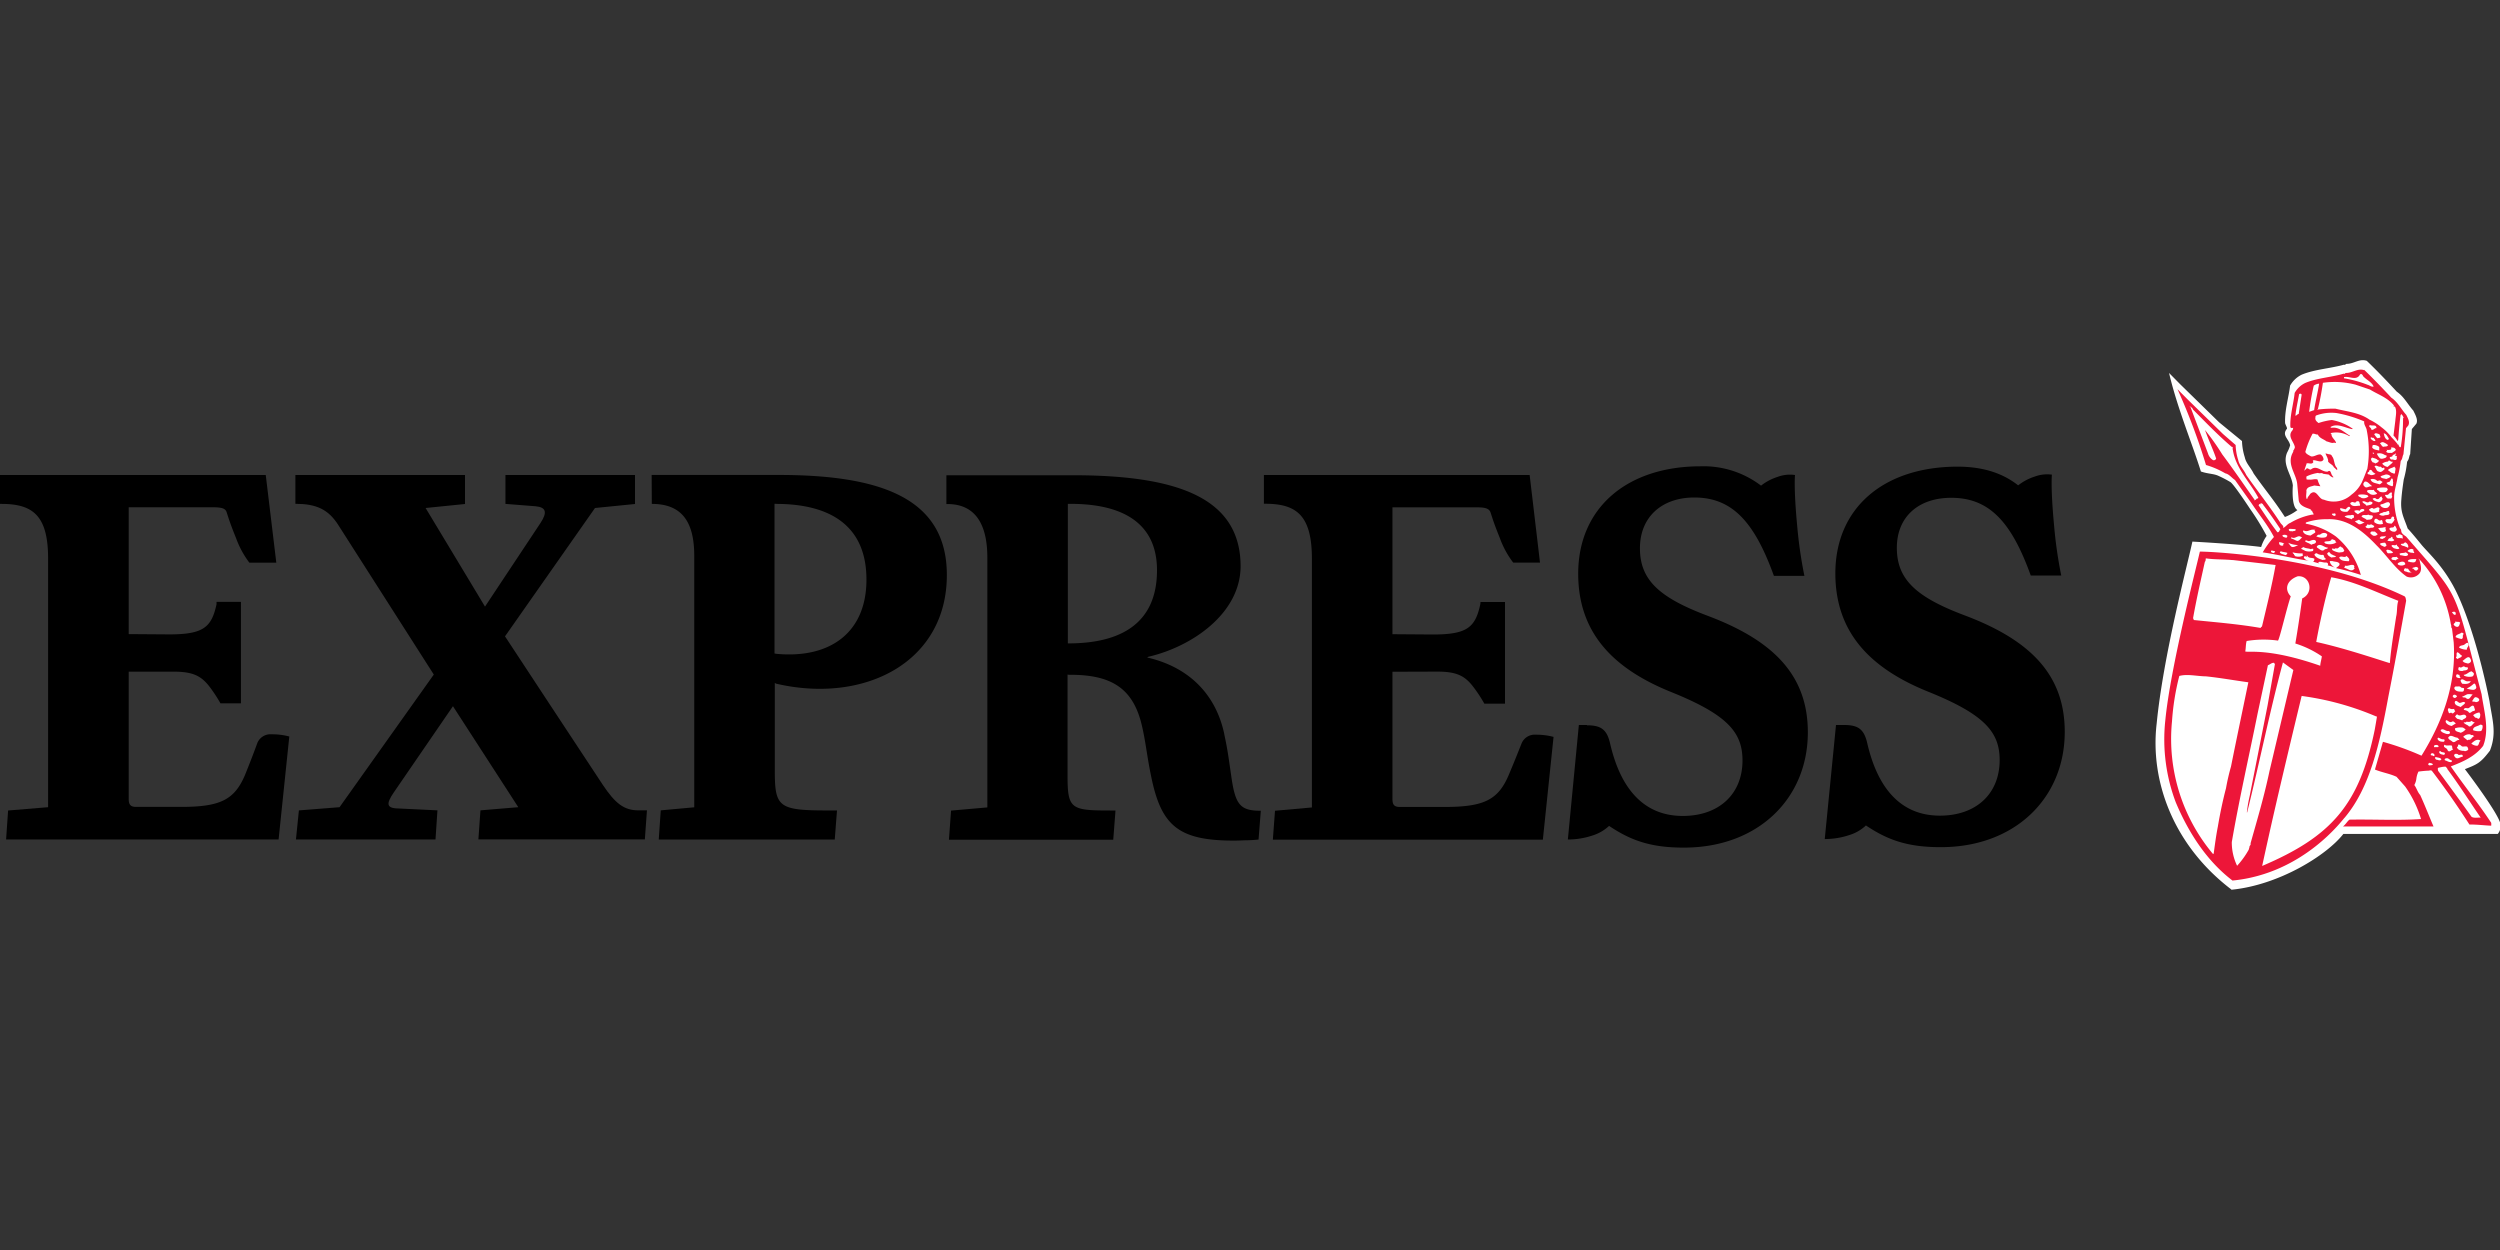 <?xml version="1.0" encoding="utf-8"?>
<svg xmlns="http://www.w3.org/2000/svg" viewBox="0 0 500 250">
  <rect x="0" y="0" width="500" height="250" fill="#333333" stroke="none"/>
  <g id="express">
    <g>
      <path d="M446.26,177.89C434.59,169,430,156.13,431.33,144.75c1.33-13.57,6-31.14,7.15-36.43.07,0,9.81.54,13.75,1.08a7.77,7.77,0,0,1,1.1-2.22,50.51,50.51,0,0,0-3.33-5.42s-3.17-4.84-3.9-5.33a21,21,0,0,0-2.35-1.23c-1-.49-2.09-.39-3.57-.9-1.77-5.7-4.71-12.64-6.37-19.71l2.26,2.29,7.75,7.58,4.58,3.75a11.74,11.74,0,0,0,.56,3.25c.26,1.24,1.23,2.1,1.77,3.25,2.55,3.63,3.85,5,6.25,8.69a10,10,0,0,0,2.51-1.39c-1.29-.66-.92-4.92-.92-4.92-.25-2.23-2.18-4.17-1.14-6.59a7.33,7.33,0,0,0,.6-1.44c-.19-1.21-1.75-2-.65-3.29.13-.19-.36-.91-.36-1.2-.09-2.54.7-5,1-7.45a5.41,5.41,0,0,1,2.33-2.19c2.61-1.08,5.8-1.24,8.47-2,.22.16.32-.19.54-.16,1.42,0,2.55-1.11,4-.6,2.08,2,4.06,4.07,6,6.17,1.45,1,2.15,2.49,3.31,3.79.32.7,1,1.78.6,2.61l-.9,1.07-.33,5c-.25.45-.19,1-.56,1.43l-.07.19a20.29,20.29,0,0,1-.66,3.47c-.19,1.28-.39,2.69-.49,4.12-.19,2.45.52,3.49,1.28,5.69.59.6,1.75,2,2.7,3.17,1.23,1.53,4.22,4.1,6.66,8.77s5.11,13.13,7,22.56c.5,3.57,1.53,6.3.08,9.93-1.83,2.39-2.45,2.71-5,3.69,0,0,7.14,9.35,7.14,11.17a2.48,2.48,0,0,1-.57,1.79H468.67c-3.33,4.27-12.89,10.24-22.41,11.16" id="path6339" style="fill: #fff"/>
      <g id="g6641">
        <path d="M472.79,73.92c1.89,1.82,3.69,3.7,5.47,5.61,1.31.9,1.94,2.26,3,3.45.29.63.77,1.36.4,2.11l-.46.55-.51,5.21c-.23.4-.17.93-.52,1.3l-.05.18a18.68,18.68,0,0,1-.61,3.15c-.17,1.16-.6,2.4-.68,3.7a16.36,16.36,0,0,0,1.17,6.46c.55.55-.23.75,1.2,1.65l0,0c11.11,12.84,9.3,9.36,15.12,31.57.45,3.25,1.63,7,.31,10.31-1.66,2.17-4.12,3.21-6.47,4.11,2.6,3.76,5.56,7.46,8.08,11.28a2.32,2.32,0,0,1,0,.58c-1.43-.06-2.95-.26-4.35-.23-2.35-3.65-4.87-7.29-7.53-10.77-.09-.08-.35,0-.35-.14,0,0-.08.06-.05.12a21.17,21.17,0,0,0-2.27.2,4.49,4.49,0,0,0-.42,1.44,3.41,3.41,0,0,1-.41,1.25c.49.64.63,1.39,1.18,2,.94,2.05,1.77,4.19,2.66,6.28-.07,0-17.07,0-18.1,0,.52-.38.83-1,1.29-1.36,4.84-.09,9.51.2,14.32-.12a22.47,22.47,0,0,0-3.18-6.51l-1.72-1.94c-1.37-.64-2.92-.87-4.32-1.45l1.6-5.55a56.09,56.09,0,0,1,7.71,2.78c4.15-6.69,7-14.21,6.44-22.67l-.34-2.77c-.26-.26-.06-.55-.23-.84a25.17,25.17,0,0,0-6.42-13.14c-.06.14.15.23.17.34.18.9.6,2-.14,2.75a2.23,2.23,0,0,1-2.46.5c-2.35-1.65-4-4.26-6-6.23-2.63-2.78-5.81-5.41-9.82-5.24a12.91,12.91,0,0,0-4.27.64c-.11.06-.08.2-.06.26a14.94,14.94,0,0,1,6,2.55,15.31,15.31,0,0,1,5,7.7,47.48,47.48,0,0,0-4.95-1.36c.25-.32.77-.44.68-.9-.34-.46-.91-.32-1.43-.52l-.51,0c0,.61.65,1.13,1.06,1.33a8.84,8.84,0,0,0-1.49-.46c.22-.26,0-.58-.35-.58-.51.08-1-.29-1.55-.06l.23.23a9.44,9.44,0,0,1-1.26-.35c.26-.11.29-.32.26-.58-.46-.28-1.14,0-1.4-.6h-.14c-.06.11.05.23.17.29-.23,0-.46-.35-.66-.09s.26.58.49.69l.43.12c-3-.43-6.1-1.22-9.2-1.68a17.66,17.66,0,0,1,2.24-3.07c-1.23-2.37-3-4.51-4.5-6.77L447,96c-.68-.43-1.14-1.16-1.94-1.33A16.85,16.85,0,0,0,441.2,93a125.06,125.06,0,0,0-5.7-15.16l2.06,2.08,7.05,6.89L447.13,89a10.76,10.76,0,0,0,.51,3c.23,1.13,1.12,1.91,1.61,3,2.31,3.3,4.72,6.31,6.9,9.67.23.29.63.55.48.86l0,.06c.52-.2.84-.81,1.41-1a13.5,13.5,0,0,1,4.44-1.68l.17.06c.17-.32-.2-.43-.2-.75-.09-.15-.4-.09-.29-.35-.94-.35-2.4-.69-2.43-2l-.29-3.12c-.23-2-2-3.79-1-6a2.73,2.73,0,0,0,.26-.61h-.12c.2-.09.32-.41.4-.69-.17-1.1-1.54-2.15-.54-3.33a.69.69,0,0,0,.17-.58c-.11.11-.54.09-.54-.18-.09-2.31.63-4.54.86-6.77a4.85,4.85,0,0,1,2.12-2c2.37-1,5.27-1.13,7.7-1.86.2.15.29-.17.49-.14,1.29,0,2.32-1,3.61-.55" id="path6343" style="fill: #ed1639"/>
        <path d="M480.92,119.27c.26.23.23.58.31.87-1.17,6.57-2.32,12.94-3.58,19.3-1.71,9.33-3.69,18.17-8.76,24.14-.14,0-8,11.13-22.39,12.53-5.27-4-8.91-9.84-11.34-15.63a35.57,35.57,0,0,1-2.1-16.38c1-10.5,6.23-30.68,6.91-33.77C440.31,110.24,463.86,111,480.92,119.27Z" id="path6643" style="fill: #ed1639"/>
      </g>
      <path d="M472.61,75.22c.69.78,1.72,1.16,2.12,2.08-.4.15-.8-.23-1.2-.34a23.51,23.51,0,0,0-4.73-1.3v-.24c1.09-.23,2.44.76,3.15-.43.26-.43.61,0,.66.23M474,77.91c1.6,1,3.52,1.59,4.84,3.24-.06,0-.12,0-.14.06s.11.09.17.12l.08-.06c.49.81.18,1.94.12,2.84l-.37,3a4.82,4.82,0,0,1,.83,1.13l.11-.26c.12-1.6.26-3.27.46-4.92a1.18,1.18,0,0,1,.17-.24,1.76,1.76,0,0,1,.46.79l-.12,0a34.26,34.26,0,0,1-.45,5.78l-.09.06c-.17,0-.23-.2-.34-.32.14-.29-.26-.11-.26-.37a15.82,15.82,0,0,0-1.15-1.28,9.67,9.67,0,0,0-2-2,11.22,11.22,0,0,0-2.41-1.54c-2-1.42-4.49-1.62-6.81-2.2a25.61,25.61,0,0,0-3.61.18v-.12h.09a52.8,52.8,0,0,0,1-5.24,16.46,16.46,0,0,1,6.55.38Zm-10.17-1.18c-.28,1.79-.74,3.53-1,5.29l-1,.35a49.22,49.22,0,0,1,.92-5.24,2.08,2.08,0,0,1,1.11-.4m-3.55,2.34-.57,3.73c-.29,0-.46.41-.66.32.14-1.39.49-2.86.74-4.28.21-.2.58-.09.49.23m-21.68,2.87c2.58,2.6,5,5.12,7.71,7.43.4,0,.08.38.23.58.54,3.68,3.37,6.4,5.09,9.58,0,.23-.23.15-.31.2a.8.8,0,0,1-.49.35l.06-.11c-2.12-3-4.24-6.11-6.47-9.09A47.61,47.61,0,0,0,441,86c.66,1.88,1.57,3.76,2.23,5.7a.48.48,0,0,1-.63.32,2.34,2.34,0,0,1-1-1.33l-3.49-9.24-.26-.29c.31.23.66.41.77.79m34.23,2.34c-.12.69.45,1.16.51,1.82a21.3,21.3,0,0,1,.11,7.64c-.37.93-.68,1.77-1.08,2.67a6.73,6.73,0,0,1-2.09,2.51,5.25,5.25,0,0,1-5.53,1c-1.12-.06-1.43-2.32-2.75-1.13-.14.32-.51.55-.54.93l-.12.08c-.28-.46,0-1.3-.09-1.71.15-.78,1-.78,1.58-1l1.12.14.11,0a4.81,4.81,0,0,1-.57-1.33c-.52-.21-1.09.11-1.69,0a.83.83,0,0,1-.66-.15l.17,0c0-.11-.14-.32,0-.49a8.33,8.33,0,0,1,2.27-.69c.37.2.77-.12,1,.17l1.18.17a1.82,1.82,0,0,0,.83.58c.2-.14-.17-.23-.14-.4l0,0c-.29-.17-.26-1.3-.92-.78-1.23.15-2.15-1.42-3.35-.43-.4.14-.69-.52-1-.06l-.35.32c.15-.49.32-1,.49-1.45h-.09c.46-.2,1.07.29,1.41-.26l-.09-.2.09.09,0-.06-.12-.12.17-.11c.66,0,1.64.63,2-.15a1.22,1.22,0,0,0-.6-1c-.72-.06-1.26.52-1.92.38-.4-.24-1-.47-1.12-.9a17.3,17.3,0,0,1,1.44-3.62c.37-.09.65.2,1.06.15.31.75,1.17.92,1.74,1.38.49.09,1,.41,1.43.27.15-.09.32.14.46,0-.14-.61-.91-1-.91-1.73-.06-.09-.23-.09-.12-.21a5,5,0,0,1,3.67.61c.05,0,.11,0,.17-.06-1.15-.66-2.24-1.85-3.7-1.59l0,0-.25-.14c1.37-.9,3,.17,4.38.4l.11-.08A10.56,10.56,0,0,0,466.37,84a12.73,12.73,0,0,0-2.66.61c-.4-.32-.78-.61-.6-1.25-.06-.11.05-.2.11-.26a8.77,8.77,0,0,1,4.1-.49,24.93,24.93,0,0,1,5.47,1.65m2.46,1.36c-.37,0-.6.52-1,.29.08-.38-.72-.55-.26-.9.4.23,1.35-.2,1.29.61m2.49,2.08-.12.29c-.42,0-.65-.43-.77-.78l-.14-.55c.57.09.74.64,1,1m-1.89-.84a1.31,1.31,0,0,1,.23.61c-.12.21-.37.12-.55.23-.28-.14-.45-.55-.68-.75.17-.49.71-.12,1-.09m-1.12.7c.06.26.35.38.35.64-.32.17-.58-.12-.81-.29-.08-.09-.22-.29-.08-.38s.46.26.54,0M477.62,89c-.2.43-.6.23-.94.37-.34-.08-.43-.49-.69-.69a.84.84,0,0,1,.6-.26,3.18,3.18,0,0,1,1,.58m-1.74.4v.7c-.49-.12-1.18-.15-1.43-.64.11-.15,0-.41.25-.46a1.68,1.68,0,0,1,1.18.4m3.32.52c-.06.29-.52.44-.77.67-.46-.06-.95.14-1.18-.32a.31.31,0,0,0,.2-.17c0-.12-.26-.21-.31-.21a1.51,1.51,0,0,0,1.09,0,.42.42,0,0,0,0-.4c.38,0,.78,0,.92.4m-4.3.75c0,.12-.14.12-.25.12l0-.29a.76.76,0,0,1,.22.17m2.52.47c.09.23-.14.43-.31.49-.32.09-.66.26-1,.06a2.69,2.69,0,0,1-.63-.93,1.83,1.83,0,0,1,1.57.26Zm1.92-.29,0,.06s-.37.08-.17.23.31,0,.31.2a1.39,1.39,0,0,0,0,.46c-.29.52-.69,0-1.15.15l-.29-.32c.06-.41.58-.09.58-.52.17-.06.28-.29.48-.2l0-.06.22-.18s-.05.18,0,.18m-3.69,1.18c.06.12.29,0,.26.15-.15.35-.46.43-.75.55a.52.52,0,0,0-.46-.2c-.2-.23-.45-.5-.31-.84l.17-.15c.37.15.86.18,1.09.49m3,.53-1,.86a1.75,1.75,0,0,1-1.08-.66,2,2,0,0,1,1.17-.41c.23-.55.46.15.86,0,.14.06,0,.15,0,.24m-2,1.07.32-.12a.45.45,0,0,1,.11.35c-.31.23-.66.72-1.12.46-.54-.06-.51-.69-.88-1,.31-.49.77.17,1.23,0Zm2.38-.23c.49.17.11.78.17,1.15-.11.38-.51,0-.74,0l-.69-.52c.31-.46,1-.38,1.37-.81Zm-4.3,1,.55.37c-.23.12-.72.38-1.09.18-.14-.12-.4,0-.49-.23-.08-.38.38-.23.32-.61.34-.32.57,0,.71.29m3.56.87c-.15.34-.58.37-.86.55-.38-.18-.92-.06-1.15-.5.29-.26.6-.23.95-.4a1.12,1.12,0,0,1,1.06.35m.54,1.24c-.12.29.09.64-.23.75-.4-.17-.92-.26-1.12-.69a3.14,3.14,0,0,1,.63-.23l.4-.67c.38.09.18.58.32.84M476,96.06l.54.35c-.22.14-.37.4-.65.46-.63-.26-1.55-.23-1.78-1a1.24,1.24,0,0,1,1.35.32Zm-1.69,1,0,.24c-.46-.18-1,.49-1.4,0a.55.55,0,0,1-.2-.67c.11-.09.14-.32.34-.32.54,0,.83.52,1.23.78m3.29.79a1.23,1.23,0,0,1-.37.49,2,2,0,0,1-1.34-.06c-.09-.29-.69-.29-.38-.67a4.68,4.68,0,0,1,1.89-.08Zm-2.14.86a1.44,1.44,0,0,1-1.38.09c-.2-.2-.71-.35-.63-.69.38-.29.95-.06,1.38-.18,0,.35.48.47.63.78m2.95.64c0,.55-.46.23-.78.35A1.2,1.2,0,0,1,477,99c.2-.09.43.06.63-.09s.37-.43.68-.43c.2.26-.11.55.15.78m-4.93-.2c0,.09.26.2.09.29a1.44,1.44,0,0,1-1.35.23c-.2-.23-.71-.2-.6-.61a3.66,3.66,0,0,1,1.86.09m3,.61a.93.93,0,0,1-.78.78c-.43-.15-1-.23-1.23-.7.17-.11.46-.23.63-.06s.37.15.55.09.31-.49.63-.46c.08.11,0,.32.2.35m-4.64.86c0,.24.23.38.08.61-.66,0-1.46.32-1.92-.4,0-.26.32-.32.52-.35a.92.92,0,0,0,.54.12c.12-.35.75-.38.78,0m1.94-.17v0c.21-.06.61,0,.69.23-.14.49-.8.43-1.23.58-.17-.38-.66-.43-.83-.81.43-.35,1,.46,1.37,0m4.16.38c.08.32-.2.6-.4.78a1.3,1.3,0,0,1-1.21-.09c-.11-.09-.51-.35-.17-.55.52,0,1-.52,1.58-.4Zm-25.35.26c1.21,1.56,2.35,3.21,3.44,4.86-.2.2-.23.67-.6.61-1.32-1.71-2.55-3.59-3.78-5.41.14-.09.17-.38.34-.18l.06,0c-.12-.35.4-.2.54.09m17.44.69a3.5,3.5,0,0,1-.63.72c-.48,0-1.17.06-1.43-.49.06,0,0-.17.06-.26l1.06.26c.17-.2.71-.89.94-.23m5.76.41c-.06.08,0,.2,0,.29-.69.23-1.52.37-2-.32-.06,0,0-.12,0-.18.26-.08.54-.43.8-.11.46.09.89-.55,1.26-.09Zm-3-.15v.29a4.24,4.24,0,0,0-1.26.67c-.25-.23-.65-.35-.71-.7a1.38,1.38,0,0,1,1.06,0,.62.62,0,0,1,.91-.26m5.07.7c-.06.58-.77.31-1.11.52a1.29,1.29,0,0,1-.95-.21c.14-.34.66-.28.95-.54.37.23,1.11-.67,1.05.23Zm-10.79.31a.29.29,0,0,1-.12.27c-.23,0-.51-.09-.6-.32s.29-.06.4-.18c.12,0,.34,0,.32.23m7.36.67c-.23.46-.75.29-1.12.41-.29-.32-.74-.38-1.06-.7.26-.52.94-.11,1.37-.38.26.32,1.18-.11.81.67m-3.7-.2c.06.35-.4.14-.4.49-.46-.23-1.06-.23-1.46-.58a1.88,1.88,0,0,1,1.15-.23c.23-.09.85-.2.71.32m8.05.14c0,.12-.09.32.11.35a2.4,2.4,0,0,1-.65.87c-.46-.09-1.09,0-1.21-.67.23-.55,1.09.09,1.21-.55a.28.28,0,0,1,.54,0m-2.55.47c.32.11.17.55.34.78a1.81,1.81,0,0,1-1.77-.35c0-.26,0-.67.37-.67s.57.61,1.06.24m-3.35.49c-.32.11-.77.49-1.2.35l-.75-.53c.23-.17.57-.2.8-.37a2.92,2.92,0,0,0,1.15.55m1.92.72c-.09.58-.75.2-1,.46-.23,0-.63,0-.78-.37.21,0,.35-.29.43-.44a.65.65,0,0,0,.72,0Zm4.52.61a.53.53,0,0,1-.66.52,1,1,0,0,1-.85-.55c.22-.52.94,0,1-.64.34.06.34.44.51.67m-2.2-.38c-.26.29.28.76-.2.9a.77.77,0,0,1-.83-.09l-.52-.58a2.76,2.76,0,0,1,.8-.11,3.26,3.26,0,0,1,.75-.12m-14.35.47c.09.2.32.4.2.63l-.92.58c-.6-.06-1.37-.26-1.51-.9.11-.23.31,0,.51,0,.58.11,1.06-.38,1.61-.26l.34-.21c.06.15-.23.06-.23.21m-3.72-.12c.17.49-.4.29-.58.46-.22-.11-.57.06-.71-.2s0-.29.23-.32Zm16.44,1a.8.8,0,0,1-1,.26c-.11-.17-.6-.29-.43-.61s.57-.11.86-.17Zm-10.11,0a.55.55,0,0,1-.38.64,2.77,2.77,0,0,1-1.8-.2l.4-.35c.14.09.4,0,.57-.15a1.08,1.08,0,0,1,1-.11Zm15.09.29c-.06.23.11.44,0,.61-.4-.29-1.32.2-1.29-.64.12-.17.26.06.37-.06.29-.4.66,0,.95.09m-23.11,0a.33.33,0,0,1-.23.44c-.26-.12-.72-.12-.72-.5a.93.93,0,0,1,.95.06m19.73,0a.62.62,0,0,1-.49.55c-.17.23-.46.06-.68,0l-.06,0c.17-.64.77-.24,1.23-.5m-16.73.35c-.28.12-.45.49-.8.64s-.86-.41-1.37-.41v-.34c.69.54,1.2-.41,1.83-.09Zm17.45-.2.05,0,.2.09Zm.83.52.14.2c-.43.41-.95.09-1.4.15.2-.18.25-.64.57-.52l.31-.32c.29.08.06.49.38.49m-11.6.61c.08.08.23,0,.34-.06a2.67,2.67,0,0,1-2.38.32l-.25-.29c.43-.32,1.31.06,1.54-.61.26.17.86.15.75.64m-3.93-.21c.06.61-.63.47-.94.73-.34-.35-.95-.41-1.26-.75.29-.35.54.08.86,0s1-.49,1.34,0m-6.35.53c-.26,0-.15.23-.2.34a.6.6,0,0,1-.81-.34l0-.32a2.44,2.44,0,0,1,1.06.32m24.77.69-.12.12c-.17-.18-.48-.21-.71-.35a.94.94,0,0,1-.66-.29c0-.17.2-.17.34-.17.32.05.4-.44.69-.21a1,1,0,0,1,.46.9m-4.27-.43c-.26.14-.26.49-.66.29s-.77-.27-.68-.61a2.88,2.88,0,0,1,.94-.15c.23.12.14.44.4.47m-17.73,0c-.43.15-1,.61-1.43.29-.2-.2-.4-.52-.6-.75a4.92,4.92,0,0,0,2,.46m19.79.15c.15.14.43.35.43.55-.34.23-.74,0-1.09-.06-.14-.17-.42-.26-.45-.52.2-.29.65.09.91-.17.2-.09.15.11.2.2m-13.83.37c-.08.35-.57.18-.77.47-.46.34-.92-.2-1.29-.41s-.06-.49.23-.58c.69-.14,1.14.52,1.83.52m2.95,0a4.57,4.57,0,0,0,.32.55c-.15.49-.66.32-1,.43a3.81,3.81,0,0,1-1.34-.46c-.09-.09-.09-.2-.15-.32.2-.09.6.2.78-.12.6.41.74-.78,1.23-.08Zm-6.33.26c.17,0,.26-.09.46,0l-.06.4a2.69,2.69,0,0,1-1.54,0,8.72,8.72,0,0,0-.81-.4c0-.26.29-.23.43-.38.43.29,1,.23,1.52.44m20.45.17a.57.57,0,0,0,.2.43c0,.15-.17.12-.26.18l-.08-.09a1.31,1.31,0,0,1-1-.32l0-.05c.28-.29.91-.61,1.23-.15m-4.12.44c-.21.26-.55.17-.89.2s-.35-.32-.49-.52c.14-.38.54-.09.83-.09ZM455,110.21c.06.17-.11.26-.2.41-.23-.06-.63-.09-.6-.38s.52,0,.8,0m2.49.35c-.08.2-.17.4-.43.43-.37-.17-.8-.17-1.11-.52l.2-.26c.4.2.91.15,1.34.35m9.11.4c.17.15.43.15.6.29-.2.24-.6.12-.89.24-.37-.21-.77-.38-.88-.84.08,0,.25-.38.48-.21a1.19,1.19,0,0,0,.69.52m-6.19-.31c.29,0,0,.31.21.43a2,2,0,0,1-1.67.09c.09-.21-.28-.15-.11-.35-.14-.09-.32-.17-.29-.38a6.86,6.86,0,0,0,1.86.21m21.2.31c-.4.44-1,.06-1.55.06l-.17-.29c.4-.26.83-.08,1.23-.29.2.09.52.24.49.52m-17.19,0c.52-.17.26.61.72.7.06.4-.46.2-.6.32-.63-.26-1.35-.41-1.66-1.07.08-.21.43-.41.63-.18a1.92,1.92,0,0,0,.91.23m5.45,1-.12.26c-.72-.06-1.55,0-1.92-.73.4-.52,1.06.18,1.49-.34.17.23.52.43.55.81m9.88-.15c-.23-.08-.41,0-.61.24-.28-.15-.8,0-.85-.35.11-.49.68-.21,1.05-.38Zm3.4.38c-.23.43-.77.2-1.11.2-.15-.11-.4,0-.46-.23.14-.51,1.61-.34,1.69-.38ZM446.5,112l8.62,1c-.75,4.17-1.75,8.19-2.73,12.33-.17,0-.22.2-.28.26-4.47-.78-8.94-1.13-13.4-1.59.11-.2-.12-.23-.09-.41.69-3.88,1.52-7.46,2.35-11.23.2-.17.14-.46.2-.69,1.72.26,3.61.17,5.33.35m34.56.84a1.29,1.29,0,0,1-1.46.05c-.09-.05,0-.14-.06-.23.4-.32,1.44-.66,1.52.18m-10.19.43c.05.14-.15.26,0,.35s.06.26,0,.08c-.55.84-1.38-.08-2.07-.14a.51.51,0,0,0,.18-.46c.66.2,1.17-.35,1.8-.06Zm12.77.43c-.06,0,0,.12,0,.18-.2-.06-.17.23-.34.2-.49.09-.43-.43-.89-.41.14-.23.49-.17.72-.31.19,0,.48.08.54.34m-2.09,0c.2.23.4.75.83.73a2.25,2.25,0,0,1-.86,0c-.23-.2-.92-.08-.72-.57s.46,0,.75-.18m-21.14,6c-.83,6-1.36,8.9-1.37,9a19.68,19.68,0,0,1,5.3,2.57c-.06.55-.32,1.39-.32,1.88-10.3-3.59-14.34-2.59-15-2.86.14-.67.08-1.42.28-2.09a20.89,20.89,0,0,1,6.27-.08c.36-.47,1.66-6.21,2.55-8.86-1.28-1.31-.92-3.16,1.38-4C462,115,462.92,118.57,460.41,119.7Zm19.22.47c-.34,1-.17,2.11-.43,3.15-.46,3.07-1,6.17-1.26,9.29-.1.07-8.45-2.86-14.72-4.22,0-.08,1.33-7.35,3-12.94,4.75.84,9,3,13.43,4.72m11.48,2.46-.05.32c-.29.11-.46-.18-.63-.38s.05-.17.17-.2a.37.37,0,0,1,.51.26m.86,1.94c-.14.34-.14.75-.57.81a.91.91,0,0,1-.72-.47c0-.31.52-.34.32-.72.2.35.74,0,1,.38m.69,2.23c-.37.34.06.81-.43,1a4.32,4.32,0,0,1-1.2-.38c.11-.61.83-.55,1.17-.89a.48.48,0,0,1,.46.26m.94,1.91c.21.57-.34.72-.31,1.24a3.31,3.31,0,0,1-1.55-.4c.09-.58.83-.35,1.15-.7.2-.12.49-.46.71-.14m-1.28,2.4c-.09.49-.61.4-.86.72-.12-.09-.35-.17-.35-.37.29-.21-.05-.84.29-1,.4.12.57.55.92.67m1.77.84c.17.43-.23.66-.57.75-.4-.12-.86-.15-1.09-.55.52-.26,1.26-1.36,1.66-.2M458.67,134c-7.64,32.4-4,16.91-5,21.27-1,4.55-2.32,9-3.56,13.4.12.35-.25.47-.22.76l-.15.52a16.91,16.91,0,0,1-2.32,3.21,10.76,10.76,0,0,1-1.06-4.75c1.49-8.62,3.47-17.3,5.16-25.7l2.06-9.66c.43-.15.74-.52,1.23-.49l.17.28-1.46,8.22-3.58,18.12a28.16,28.16,0,0,0-.57,3.3h.06c2.49-10,4.49-20.08,7.16-30C456.5,132.43,456.63,132.52,458.67,134Zm34.85-.52c.11.09.06.26,0,.38-.32.32-.69.14-1,.34-.35,0-1,0-.83-.55a.21.21,0,0,1,.23-.23c.43.32.68-.43,1.11,0Zm1.26,1.25a.62.62,0,0,1-.32.57,2.64,2.64,0,0,1-1.6-.14l-.14-.2c.6,0,1-.58,1.6-.7.17.18.37.23.46.47m-2.92.26c.11.2.05.49.31.58a1,1,0,0,1-.89-.15.53.53,0,0,1,0-.46c.2-.26.4.08.63,0m-42.24,1.5c-1.15,5.59-2.35,11.26-3.47,16.85a43.49,43.49,0,0,0-1,4.34c-.66,2.51-1.2,5.12-1.63,7.67-.35,1.76-.6,3.67-.83,5.38l-.12.12a35.78,35.78,0,0,1-8.22-26.55,49.54,49.54,0,0,1,1.46-9.08c1.64-.44,3.5.06,5.33.08,2.81.29,5.7.81,8.48,1.19m44.5-.2c-.37.61-1.09.55-1.72.49a1.59,1.59,0,0,1-.34-.64c.31-.63.86.15,1.32.15Zm1.06,1.07c.14.41-.29.64-.63.64a5.14,5.14,0,0,1-1.26-.26,5.85,5.85,0,0,0,1.46-1c.32,0,.32.38.43.58m-3,.23.58.12c0,.26,0,.72-.38.69-.57,0-1.28,0-1.54-.58a.34.34,0,0,1,.34-.46c.35.06.75-.15,1,.23m2.32,1.39c-.43.29-.66,1.3-1.37.69-.17-.2-.57,0-.77-.26.31-.08.68-.34,1.06-.49a2.93,2.93,0,0,1,1.08.06m-3.15.32c0,.2-.23.2-.34.37a.5.5,0,0,1-.52-.34c.12-.49.66-.35.86,0m-16,4c0,.08-.44,2.64-.46,2.72-3.09,15-8.71,21.34-22.51,27.21,1.6-7.26,2.84-13,7.9-34A57.1,57.1,0,0,1,475.31,143.32Zm20.44-3.41c.06.4-.31.55-.68.58-.26-.18-.52,0-.75-.21.26-.26.32-.66.66-.78a.92.92,0,0,1,.77.41m-3.95.72c.4.06.83-.43,1.15,0-.2.37-.58.49-.89.84-.49-.23-1.23-.32-1.2-1,.22-.53.6,0,.94.17m2.95.84c0,.26.4.69-.11.78s-.46.43-.92.35c-.2-.41-.72-.49-1.06-.58.2-.73.77-.06,1.14-.46.26-.18.75-.7.95-.09m-4,.38a.57.57,0,0,0,.23.43c-.23.17-.46.72-.83.29-.17,0-.32.29-.49,0s0-.29-.17-.41c0-.2,0-.4.23-.49a1.19,1.19,0,0,0,1,.15m5.24,1.07c0,.31,0,.75-.32.92-.22,0-.4-.26-.68-.23l-.43-.49a2.48,2.48,0,0,1,1.26-.55Zm-2.78.49c-.08.43-.63.4-.83.75a5.56,5.56,0,0,0-1-.32l-.43-.43c.14-.15.2-.44.49-.44.51.61,1.43-.49,1.77.44m-2.86,1c.31-.2.54.24.77.35l-.86.52c-.46-.11-1.06-.35-1.2-.87.06-.08,0-.32.17-.29.37.09.66.58,1.12.29m4.58.18c-.49.2-.6.84-1.2.78-.29-.38-.83-.38-1.06-.81.17-.06.43.11.57-.15.34.06.75.12,1-.17a1.62,1.62,0,0,0,.69.35m1.52.58a1.55,1.55,0,0,1-.26,1.1,2.93,2.93,0,0,1-1.63-.15c-.06-.78.91-.72,1.4-1.1a.58.58,0,0,1,.49.15m-3.38.78a2.14,2.14,0,0,1-1,.69c-.4-.23-1.23-.17-1.12-.9a3.35,3.35,0,0,1,1.6-.14Zm-3.32.34c.11.12.31.35.08.5l.06,0c-.43.29-1-.06-1.43-.21-.12-.17-.43-.2-.37-.49.51-.49,1,.38,1.66.17m4.81.84a.28.28,0,0,0,.26.21c-.55.17-.61.84-1.26.72l-.12.12-.86-.7a1.6,1.6,0,0,1,1.43-.49c.15.2.32.12.55.14m-2.72,1c-.58-.18-.89.69-1.43.31-.29-.29-.78-.4-.83-.81.51-.78,1.14,0,1.8,0a1.3,1.3,0,0,1,.46.52m-3.12-.18c.23.12.14.35,0,.49-.45,0-1,0-1.25-.52a.2.2,0,0,1,.17-.29c.34.12.63.38,1.06.32m7.36.29c-.38.23-.26.78-.63,1a1.77,1.77,0,0,1-1.23-.44c.45-.4,1.17-1.1,1.86-.55m-8.42,1.22c-.2.11-.46,0-.69.06s-.26-.21-.14-.35.91-.2.83.29m4.66-.12c.41.18,1.15-.26,1.21.38.14.06,0,.26.08.34-.28.12-.6.41-.91.15l-.06.06c-.52-.06-1.12-.18-1.29-.73,0-.14.14-.11.2-.17s-.06-.4.17-.38.43.18.6.35m-2.32-.17c.63-.12.23.61.61.84-.4,0-.81.72-1.15.08-.11-.52-1-.43-.6-1.07.37.26.69.12,1.14.15m-1.2,1.91c-.34-.12-.86-.06-1-.55a.26.26,0,0,1,.23-.26c.17.46,1.34.06.74.81M486.9,151c0,.55-.4-.06-.65.09-.18-.09-.09-.32.05-.41s.55,0,.6.32m4.84,0c.29,0,.81-.23.81.2l0,.15c-.52,0-1,.6-1.49.14-.12-.17-.37-.4-.15-.61s.43-.08.63-.06Zm-3.46.84c-.23.46-.69.09-1.06.09-.12-.15-.37-.38-.06-.53.37.15.86.09,1.12.44m2.06.23c.06.14.06.32-.14.35-.46.05-.78-.26-1.21-.35a.23.23,0,0,1,.15-.38c.6-.2.71.35,1.2.38m-3.78.81c0,.2-.34.12-.52.2a.42.42,0,0,1-.4-.17.44.44,0,0,1,.23-.35c.23.09.6.06.69.32m3,.72-.18.09c2.44,3.27,4.47,6.51,6.76,9.84-.57-.06-1.31.15-1.83-.17-2.26-3.16-4.38-6.08-6.7-9.21,0-.23-.2-.57.17-.63s.86-.21,1.35-.18c.14.09.2.35.43.26" style="fill: #fff"/>
      <g id="g6405">
        <path d="M465.34,90.68c.29.31.86,0,1.06.55.57.69.34,1.76,1,2.37,0,.14.12.29,0,.4-.2-.11-.4-.4-.63-.55-.23-.55-.77-.63-1.14-1.1.05-.66-.35-1.12-.55-1.67l.2.08Z" id="path6407" style="fill: #ed1639"/>
      </g>
    </g>
    <g id="g6877">
      <path d="M101.09,100.78V95L127,95v5.8l-8,.8-18,25.67s17.36,26.4,19.56,29.7c2.48,3.72,4.26,5.1,7.11,5.1.94,0,1.72,0,1.72,0l-.42,5.81H95.68l.41-5.81,7.57-.63L90.59,141.24s-9.82,14.33-11.76,17.14c-1.77,2.56-1.51,3.32,1.16,3.33l7.5.36-.39,5.82-27.91,0,.59-5.81,8.13-.64,18.85-26.53L67.7,105.07c-2-3.18-4.39-4.3-8.62-4.31l0-5.76H93v5.8l-7.88.8L97,121.32l11.11-16.74c1.39-2.13,1.12-3.13-1-3.33Z" id="path6879"/>
    </g>
    <g id="g6881">
      <path d="M214.1,100.77c10.9,0,17.3,4.17,17.3,13.28,0,10.73-7.37,14.59-17.56,14.63h-.27V100.77h.53m30.75,46c-1.78-8.27-7.44-13.44-15.37-15.26,0,0,0-.12.25-.17,8.6-2,18.35-8.6,18.39-18.07,0-13.9-13-18.23-33.61-18.22H189.28l0,5.76h.33c5.18.06,7.82,3.64,7.86,10.57v50.1l-7.26.64-.42,5.82,32.86,0,.45-5.84h-.71c-8.2,0-8.88-.2-8.88-7V134.91a1.37,1.37,0,0,0,.42.05c8.51-.05,12.74,2.83,14.45,10.16.77,3.27,1,6.06,1.82,10,2,10,5.42,13,16.58,13,1.08,0,1.85-.06,2.61-.07,1,0,2.32-.14,2.32-.14l.45-5.76c-4.08,0-5.07-1.15-5.87-6.66-.72-5-.8-5.65-1.46-8.76" id="path6883"/>
    </g>
    <g id="g6885">
      <path d="M130.36,100.78c5.88,0,8.5,3.41,8.49,10.42l0,50.26-6.7.61-.4,5.84h35.2l.45-5.82-2,0c-9.79,0-10.44-.73-10.44-8.09V136.56a.87.87,0,0,0,.47.22c17.57,4,33.95-4.38,33.94-21.79,0-15.4-13.27-20-33.64-20H130.33Zm24.84,0c10.77,0,18.09,4.3,18.09,15.14,0,10.69-7.37,15.79-17.84,14.86a2.79,2.79,0,0,1-.55-.09V100.76h.3" id="path6887"/>
    </g>
    <g id="g6889">
      <path d="M34.65,134.33c3.93,0,5.56.82,7.25,3a30.12,30.12,0,0,1,2,3c.13.22.19.34.19.34h4.1V120.38H43.3a3.37,3.37,0,0,1,0,.5c-1,4.59-2.62,6-9.47,6l-8.09-.06V101.45l16.66,0c2,0,2.69.24,2.93,1,.46,1.43.76,2.4,1.88,5.17a18.64,18.64,0,0,0,2.66,4.91l5.39,0L53.15,95H0l0,5.78H.28c6.25,0,9.34,2.28,9.34,10.92l0,49.74-8,.66-.4,5.79,54.5,0,2.14-20.59a13.31,13.31,0,0,0-3.54-.44,2.84,2.84,0,0,0-2.84,1.71C51,149.9,50.26,151.88,49,155c-2.12,5-5,6.38-12.8,6.38h-9c-1.22,0-1.46-.6-1.46-1.65V134.33Z" id="path6891"/>
    </g>
    <g id="g6893">
      <path d="M317.39,145.06c2.81,0,4,.83,4.64,3.68,2,8.64,6.46,14.45,14.53,14.45,7.19,0,11.94-4.33,11.94-11.1,0-5.58-2.94-9.12-14.28-13.69-12.19-4.91-18.53-12.31-18.58-23.55-.05-13.19,9.66-21.56,24.42-21.59a19,19,0,0,1,12.15,3.87l.23-.18a10.49,10.49,0,0,1,3.07-1.57A7.07,7.07,0,0,1,359,95s-.28,2.53.43,10.08a88.83,88.83,0,0,0,1.45,10.09h-6.1c-3.94-10.93-8.43-15.67-15.92-15.67-6.46,0-10.87,3.87-10.87,10.15s3.76,9.84,13.58,13.52c13.28,5,20,12,20,23.29,0,13.24-9.92,22.94-24.48,23.06-6.81.06-10.9-1.4-15.27-4.34l-.22.19a8.51,8.51,0,0,1-3.1,1.73,15.54,15.54,0,0,1-4.93.8L315.77,145s.73,0,1.62,0" id="path6895"/>
    </g>
    <g id="g6917">
      <path d="M287.43,134.32c3.93,0,5.56.85,7.25,3.08a27.83,27.83,0,0,1,2,3c.13.22.19.34.19.34H301V120.4h-4.9a3.37,3.37,0,0,1-.05.5c-1,4.59-2.62,6-9.47,6l-8.09-.06V101.47l17,0c2,0,2.44.43,2.67,1.17.46,1.43.7,2.21,1.82,5a18.33,18.33,0,0,0,2.66,4.88H308L305.93,95l-53.15,0,0,5.75h.26c6.25,0,9.34,2.31,9.34,11l0,49.74-7.38.66-.43,5.79h54l2.14-20.56a13.31,13.31,0,0,0-3.54-.44,2.84,2.84,0,0,0-2.84,1.71c-.52,1.3-1.29,3.29-2.59,6.36-2.12,5-5,6.38-12.8,6.38h-9c-1.22,0-1.45-.6-1.45-1.65V134.35Z" id="path6919"/>
    </g>
    <g id="g6921">
      <path d="M368.82,145c2.81,0,4,.83,4.64,3.68,2,8.64,6.46,14.45,14.52,14.45,7.2,0,11.94-4.33,11.95-11.1,0-5.58-2.95-9.12-14.29-13.69-12.19-4.91-18.52-12.31-18.57-23.55-.05-13.19,9.65-21.43,24.41-21.46,4.75,0,8.83,1.12,12.15,3.74a2.87,2.87,0,0,1,.24-.18,10.55,10.55,0,0,1,3.06-1.57,7.11,7.11,0,0,1,3.45-.39s-.28,2.53.43,10.08a87.74,87.74,0,0,0,1.44,10.09h-6.1c-3.93-10.93-8.43-15.54-15.91-15.54-6.47,0-10.87,3.74-10.87,10s3.76,9.84,13.58,13.52c13.28,5,20,12,20,23.29,0,13.24-9.92,22.94-24.48,23.06-6.82.06-10.91-1.4-15.28-4.34a2.23,2.23,0,0,0-.21.19,8.48,8.48,0,0,1-3.11,1.73,15.5,15.5,0,0,1-4.92.8L367.2,145s.73,0,1.62,0" id="path6923"/>
    </g>
  </g>
</svg>